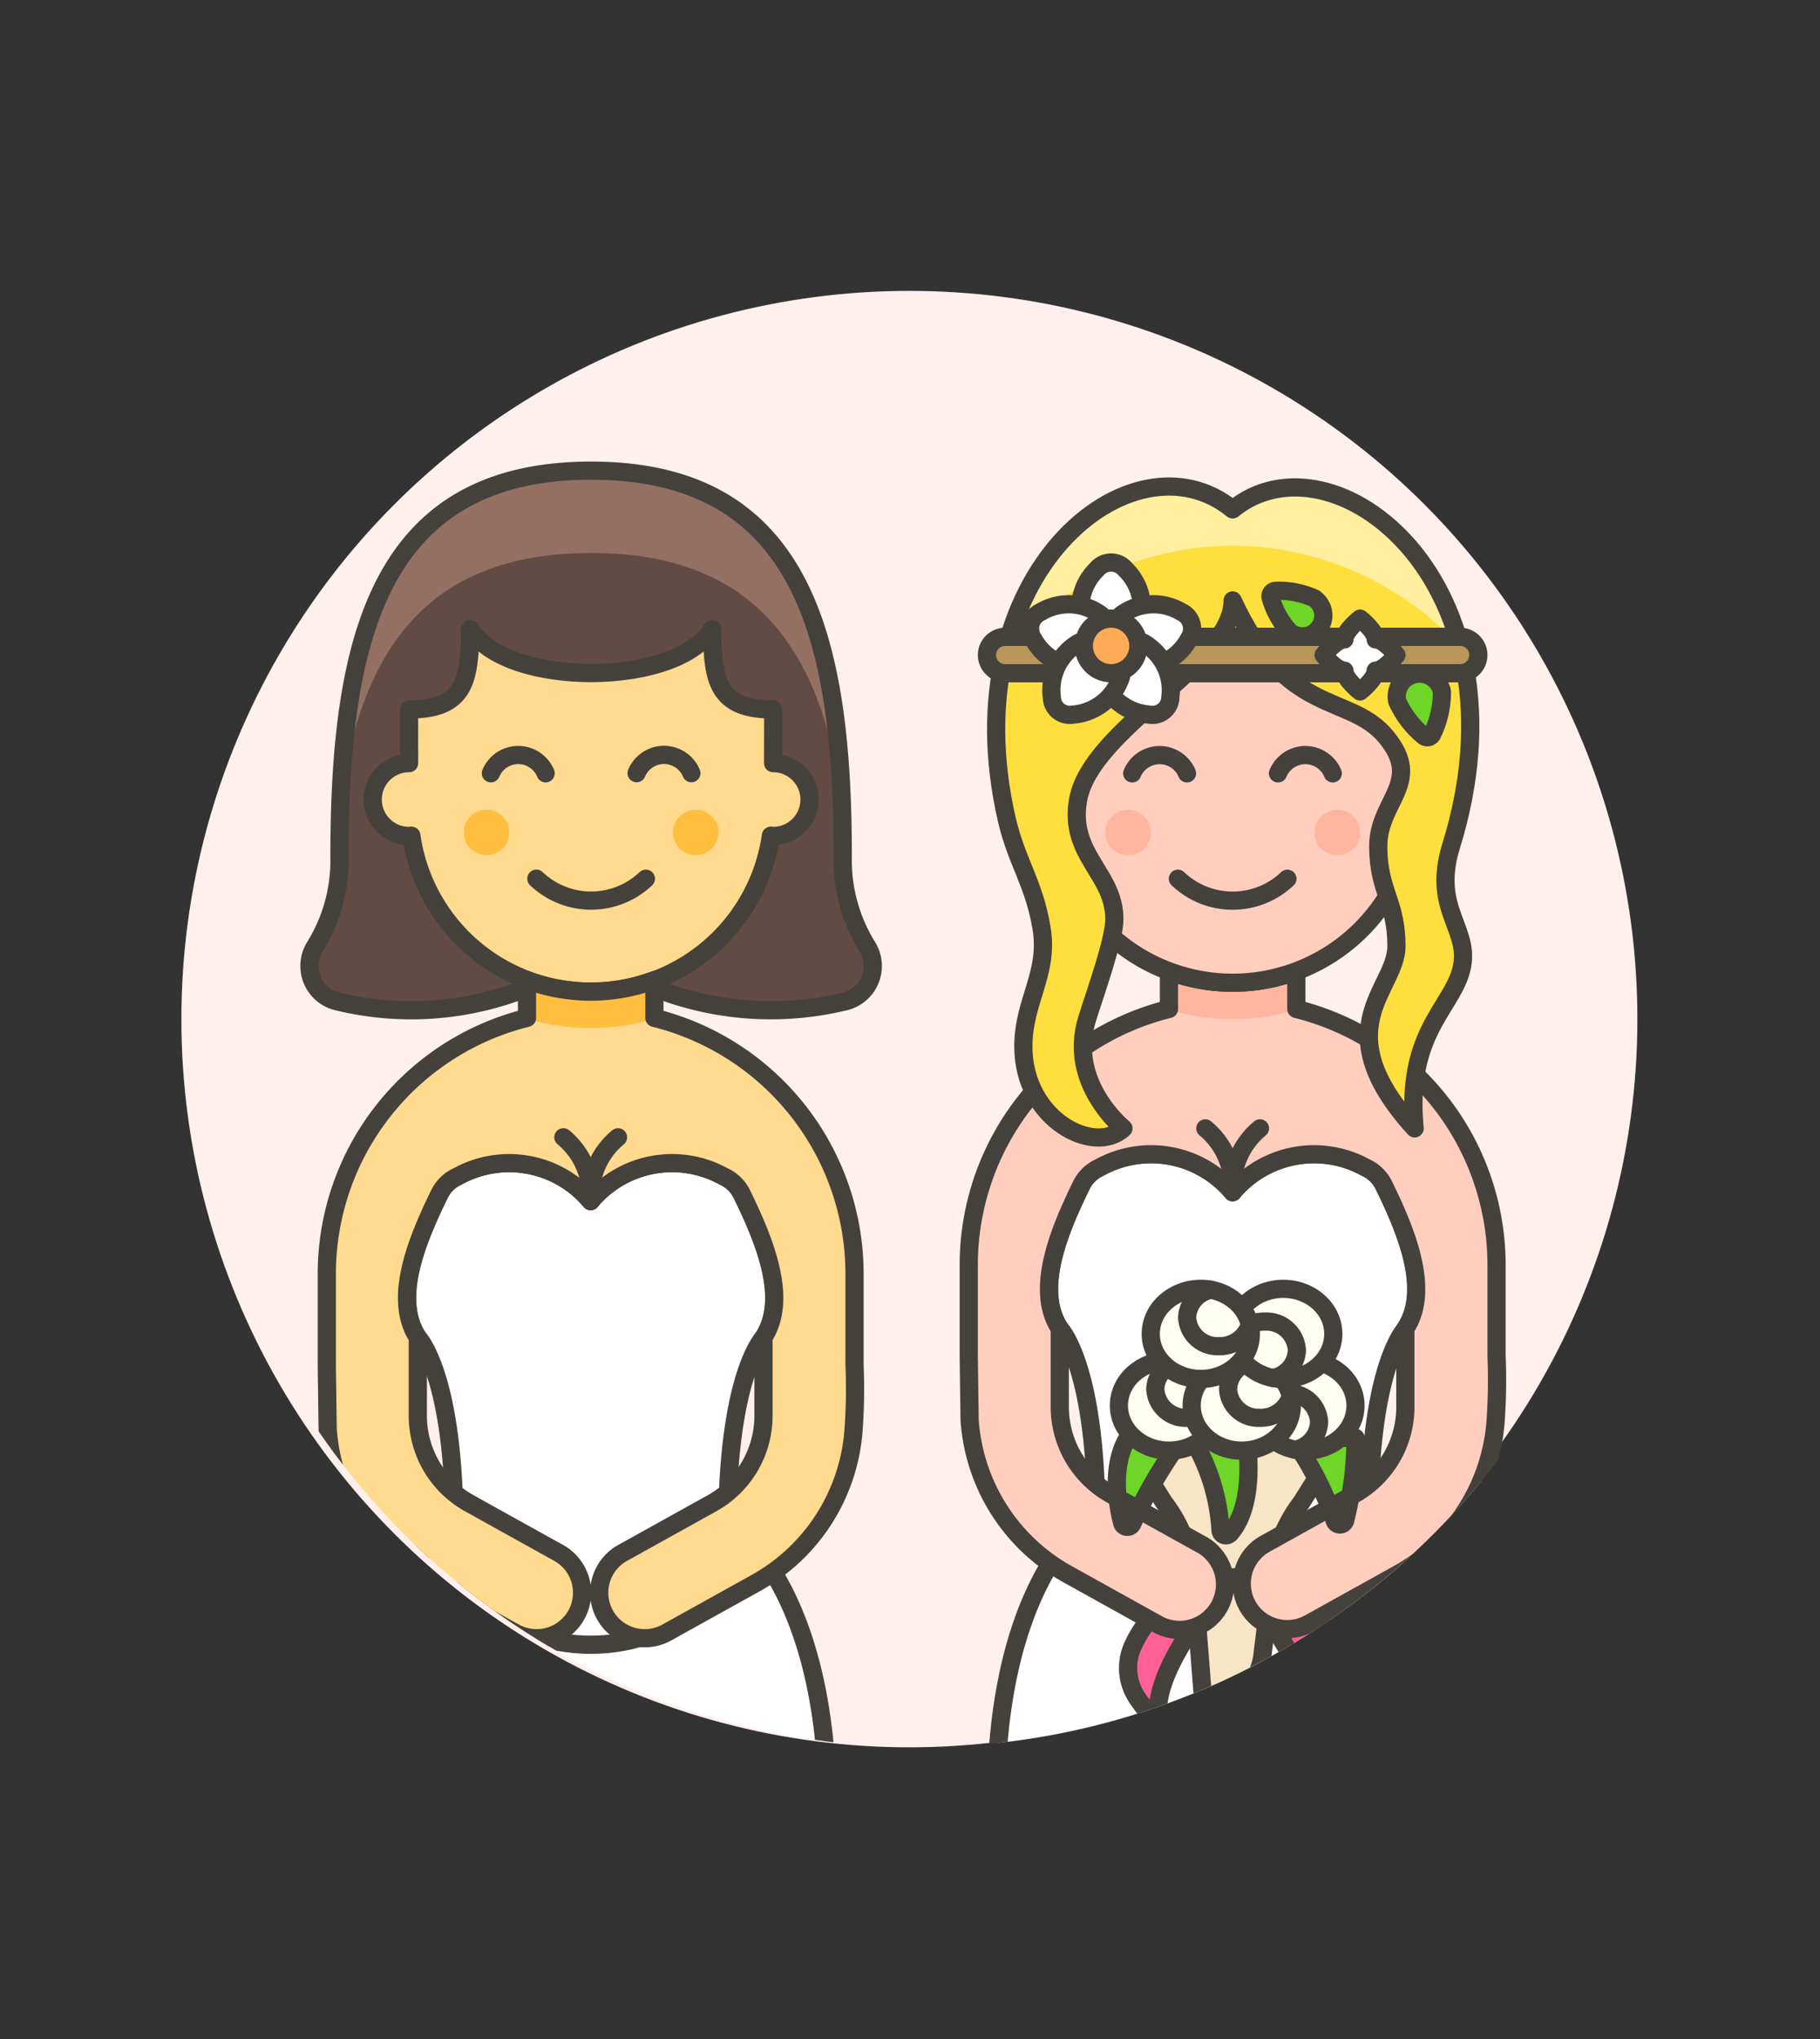 <svg id="Multicolor" xmlns="http://www.w3.org/2000/svg" xmlns:xlink="http://www.w3.org/1999/xlink" viewBox="0 0 100 112"><rect x="0" y="0" width="100" height="112" fill="#333333" stroke="none"/><defs><style>.cls-1,.cls-10{fill:none;}.cls-2{fill:#fff0ed;}.cls-3{clip-path:url(#clip-path);}.cls-4{fill:#fff;}.cls-10,.cls-12,.cls-15,.cls-16,.cls-19,.cls-4,.cls-5,.cls-6,.cls-7,.cls-9{stroke:#45413c;stroke-linecap:round;stroke-linejoin:round;}.cls-5{fill:#f7e5c6;}.cls-6{fill:#6dd627;}.cls-7{fill:#ff6196;}.cls-12,.cls-8{fill:#ffcebf;}.cls-9{fill:#fffef2;}.cls-11{fill:#ffb59e;}.cls-13{fill:#ffdf3d;}.cls-14{fill:#ffef9e;}.cls-15{fill:#b89558;}.cls-16{fill:#ffaa54;}.cls-17{fill:#614b44;}.cls-18{fill:#947063;}.cls-19,.cls-21{fill:#ffda8f;}.cls-20{fill:#ffbe3d;}</style><clipPath id="clip-path"><circle class="cls-1" cx="50.479" cy="55.977" r="40"/></clipPath></defs><title>12- wedding-lesbian-gowns-2</title><g id="Background"><g id="New_Symbol_93-8" data-name="New Symbol 93"><circle class="cls-2" cx="49.966" cy="55.978" r="40"/></g></g><g id="Scene"><g class="cls-3"><path class="cls-4" d="M75.044,64.132a5.853,5.853,0,0,0-7.316,1.349,5.853,5.853,0,0,0-7.316-1.349,2.043,2.043,0,0,0-.978.94c-1.282,2.613-2.583,5.8-1.2,7.907,0,0,2,2,2,10.5s15,8.5,15,0,2-10.5,2-10.5c1.382-2.109.081-5.294-1.2-7.907A2.039,2.039,0,0,0,75.044,64.132Z"/><path class="cls-4" d="M80.654,99.981a6.666,6.666,0,0,0,.074-1c0-12-5-15.5-5-15.5h-16s-5,3.5-5,15.5a7.9,7.9,0,0,0,.068,1Z"/><path class="cls-5" d="M71.919,78.981H63.537a1,1,0,0,0-.847,1.532l1.261,2.008a8,8,0,0,1,1.631,4.213l.6,7.6a.3.3,0,0,0,.511.189l1.81-1.81a3,3,0,0,0,.856-1.754l.52-4.223a8,8,0,0,1,1.631-4.213l1.261-2.008A1,1,0,0,0,71.919,78.981Z"/><path class="cls-6" d="M65.478,78.981a10.993,10.993,0,0,1,1.582,5.043.3.3,0,0,0,.511.222c1.518-1.687.907-5.265.907-5.265Z"/><path class="cls-7" d="M67.756,86.648s4.03,4.163,4.14,7.278a.3.3,0,0,0,.535.168c.214-.288.4-.541.551-.76a2.941,2.941,0,0,0,.316-2.852A6.409,6.409,0,0,0,67.756,86.648Z"/><path class="cls-7" d="M67.756,86.648s-4.03,4.163-4.139,7.278a.3.3,0,0,1-.535.168c-.215-.288-.4-.541-.552-.76a2.946,2.946,0,0,1-.316-2.852A6.409,6.409,0,0,1,67.756,86.648Z"/><path class="cls-8" d="M71.228,55.422V53.345a9.978,9.978,0,0,1-7,0v2.077a14.493,14.493,0,0,0-11,14.057v5c0,.085.047,3.5.047,3.5a10.492,10.492,0,0,0,5.354,8.474l4.885,2.714A2.5,2.5,0,1,0,65.942,84.8l-4.885-2.714A5.5,5.5,0,0,1,58.23,77.3l0-4.316h0v0c-1.382-2.109-.081-5.294,1.2-7.907a2.043,2.043,0,0,1,.978-.94,5.853,5.853,0,0,1,7.316,1.349,5.853,5.853,0,0,1,7.316-1.349,2.039,2.039,0,0,1,.978.94c1.282,2.613,2.583,5.8,1.2,7.907v0h0V77.3A5.5,5.5,0,0,1,74.4,82.082L69.514,84.8a2.5,2.5,0,0,0,2.428,4.371l4.885-2.714a10.492,10.492,0,0,0,5.354-8.474,31.851,31.851,0,0,0,.047-3.5v-5A14.493,14.493,0,0,0,71.228,55.422Z"/><path class="cls-4" d="M66.228,61.981a4.177,4.177,0,0,1,1.5,3.5"/><path class="cls-4" d="M69.228,61.981a4.177,4.177,0,0,0-1.5,3.5"/><path class="cls-6" d="M70.978,78.981a18.069,18.069,0,0,1,2.355,4.542.3.3,0,0,0,.571.016,18.587,18.587,0,0,0,.574-4.558Z"/><path class="cls-6" d="M61.978,78.981s-1.125,1.437-.329,4.647a.3.3,0,0,0,.569.06,26.035,26.035,0,0,1,2.76-4.707Z"/><ellipse class="cls-9" cx="64.228" cy="77.206" rx="2.75" ry="2.475"/><path class="cls-10" d="M66.922,76.7a1.728,1.728,0,0,1-1.694,1.178,1.67,1.67,0,0,1-1.75-1.575,1.615,1.615,0,0,1,1.313-1.525"/><ellipse class="cls-9" cx="71.728" cy="77.206" rx="2.75" ry="2.475"/><path class="cls-10" d="M69.034,77.709a1.728,1.728,0,0,1,1.694-1.178,1.669,1.669,0,0,1,1.75,1.575,1.617,1.617,0,0,1-1.313,1.526"/><ellipse class="cls-9" cx="68.228" cy="77.206" rx="2.75" ry="2.475"/><path class="cls-10" d="M70.922,76.7a1.728,1.728,0,0,1-1.694,1.178,1.67,1.67,0,0,1-1.75-1.575,1.615,1.615,0,0,1,1.313-1.525"/><ellipse class="cls-9" cx="70.508" cy="73.269" rx="2.75" ry="2.475"/><path class="cls-10" d="M67.814,73.771a1.729,1.729,0,0,1,1.694-1.177,1.669,1.669,0,0,1,1.75,1.575,1.616,1.616,0,0,1-1.312,1.525"/><ellipse class="cls-9" cx="65.978" cy="73.269" rx="2.75" ry="2.475"/><path class="cls-10" d="M68.672,72.766a1.73,1.73,0,0,1-1.694,1.178,1.67,1.67,0,0,1-1.75-1.575,1.617,1.617,0,0,1,1.313-1.526"/><path class="cls-11" d="M67.728,53.979a9.956,9.956,0,0,1-3.5-.634v2.12a12.173,12.173,0,0,0,7,0v-2.12A9.956,9.956,0,0,1,67.728,53.979Z"/><path class="cls-10" d="M71.228,55.422V53.345a9.978,9.978,0,0,1-7,0v2.077a14.493,14.493,0,0,0-11,14.057v5c0,.085.047,3.5.047,3.5a10.492,10.492,0,0,0,5.354,8.474l4.885,2.714A2.5,2.5,0,1,0,65.942,84.8l-4.885-2.714A5.5,5.5,0,0,1,58.23,77.3l0-4.316h0v0c-1.382-2.109-.081-5.294,1.2-7.907a2.043,2.043,0,0,1,.978-.94,5.853,5.853,0,0,1,7.316,1.349,5.853,5.853,0,0,1,7.316-1.349,2.039,2.039,0,0,1,.978.94c1.282,2.613,2.583,5.8,1.2,7.907v0h0V77.3A5.5,5.5,0,0,1,74.4,82.082L69.514,84.8a2.5,2.5,0,0,0,2.428,4.371l4.885-2.714a10.492,10.492,0,0,0,5.354-8.474,31.851,31.851,0,0,0,.047-3.5v-5A14.493,14.493,0,0,0,71.228,55.422Z"/><path class="cls-12" d="M77.728,41.48v-2.5a10,10,0,0,0-20,0v2.5a2,2,0,0,0,0,4c.042,0,.081-.01.123-.013a9.986,9.986,0,0,0,19.754,0c.042,0,.081.013.123.013a2,2,0,0,0,0-4Z"/><circle class="cls-11" cx="61.978" cy="45.73" r="1.25"/><circle class="cls-11" cx="73.478" cy="45.73" r="1.25"/><path class="cls-10" d="M64.72,48.269a4.362,4.362,0,0,0,6.016,0"/><path class="cls-10" d="M73.228,42.48a1.629,1.629,0,0,0-3.008,0"/><path class="cls-10" d="M65.22,42.48a1.63,1.63,0,0,0-3.009,0"/><path class="cls-13" d="M79.728,46.48c4.5-14.5-6.5-23-12-18.5-5.5-4.5-15.5,3.541-12.417,17,.543,2.37,1.5,3.5,1.917,6s-1,4-1,6.5c0,4.031,3.9,6,5.5,4.5,0,0-3.09-2.5-2-6,.473-1.519,1.5-4.338,1.5-5.5,0-2.5-2.5-3.5-2-6.5.663-3.977,8.5-7.5,8.5-11,3,6.5,6.423,5.062,8.436,7.5,2.064,2.5-.436,3.5-.436,6s1,3,1,5.5c0,2.363-4,4.5,1,10-.5-5,1.852-6.5,2.5-8.5C81.006,51.076,78.6,50.128,79.728,46.48Z"/><path class="cls-14" d="M67.728,29.98a16.9,16.9,0,0,1,12.515,5.59c-1.928-7.418-8.607-10.788-12.515-7.59-4.021-3.29-10.444.129-12.4,7.463A16.907,16.907,0,0,1,67.728,29.98Z"/><path class="cls-10" d="M79.728,46.48c4.5-14.5-6.5-23-12-18.5-5.5-4.5-15.5,3.541-12.417,17,.543,2.37,1.5,3.5,1.917,6s-1,4-1,6.5c0,4.031,3.9,6,5.5,4.5,0,0-3.09-2.5-2-6,.473-1.519,1.5-4.338,1.5-5.5,0-2.5-2.5-3.5-2-6.5.663-3.977,8.5-7.5,8.5-11,3,6.5,6.423,5.062,8.436,7.5,2.064,2.5-.436,3.5-.436,6s1,3,1,5.5c0,2.363-4,4.5,1,10-.5-5,1.852-6.5,2.5-8.5C81.006,51.076,78.6,50.128,79.728,46.48Z"/><path class="cls-15" d="M81.228,35.98a1,1,0,0,1-1,1h-25a1,1,0,0,1,0-2h25A1,1,0,0,1,81.228,35.98Z"/><path class="cls-4" d="M59.548,34.478a2.992,2.992,0,0,1,.721-3.211,1.009,1.009,0,0,1,1.56,0,2.99,2.99,0,0,1,.721,3.211C61.749,36.083,60.349,36.083,59.548,34.478Z"/><path class="cls-4" d="M61.617,33.767a2.989,2.989,0,0,1,3.287-.156,1.007,1.007,0,0,1,.413,1.5,2.988,2.988,0,0,1-2.9,1.547C60.653,36.315,60.282,34.964,61.617,33.767Z"/><path class="cls-4" d="M62.846,35.314a3.013,3.013,0,0,1,1.459,2.992.987.987,0,0,1-1.168.946A3.012,3.012,0,0,1,60.513,37.2C60.125,35.452,61.214,34.57,62.846,35.314Z"/><path class="cls-4" d="M60.481,33.767a2.989,2.989,0,0,0-3.287-.156,1.007,1.007,0,0,0-.413,1.5,2.988,2.988,0,0,0,2.9,1.547C61.445,36.315,61.816,34.964,60.481,33.767Z"/><path class="cls-4" d="M59.252,35.314a3.013,3.013,0,0,0-1.459,2.992.987.987,0,0,0,1.168.946A3.012,3.012,0,0,0,61.585,37.2C61.973,35.452,60.884,34.57,59.252,35.314Z"/><circle class="cls-16" cx="61.049" cy="35.48" r="1.5"/><path class="cls-6" d="M72.214,32.866a1.145,1.145,0,1,1-1.339,1.857,4.677,4.677,0,0,1-1.054-1.869.3.3,0,0,1,.286-.4A4.687,4.687,0,0,1,72.214,32.866Z"/><path class="cls-6" d="M76.769,38.514a1.256,1.256,0,0,1,2.454-.536,5.212,5.212,0,0,1-.524,2.337.3.3,0,0,1-.479.105A5.23,5.23,0,0,1,76.769,38.514Z"/><path class="cls-4" d="M75.585,35.123c0-.474-.857-1.143-.857-1.143s-.857.669-.857,1.143c-.474,0-1.143.857-1.143.857s.669.857,1.143.857c0,.473.857,1.143.857,1.143s.857-.67.857-1.143c.474,0,1.143-.857,1.143-.857S76.059,35.123,75.585,35.123Z"/><path class="cls-17" d="M47.665,52.023a9.013,9.013,0,0,1-1.359-4.978c0-12.036-2.212-21.192-13.827-21.192S18.652,35.009,18.652,47.045a9.013,9.013,0,0,1-1.359,4.978,2,2,0,0,0,1.319,3,17.1,17.1,0,0,0,10.344-.758V50.054h7v4.211a17.278,17.278,0,0,0,10.39.758,2,2,0,0,0,1.319-3Z"/><path class="cls-18" d="M32.479,30.375c9.087,0,12.6,5.429,13.766,13.466-.419-10.42-3.206-17.988-13.766-17.988S19.132,33.421,18.713,43.841C19.88,35.8,23.392,30.375,32.479,30.375Z"/><path class="cls-10" d="M47.665,52.023a9.013,9.013,0,0,1-1.359-4.978c0-12.036-2.212-21.192-13.827-21.192S18.652,35.009,18.652,47.045a9.013,9.013,0,0,1-1.359,4.978,2,2,0,0,0,1.319,3,17.1,17.1,0,0,0,10.344-.758V50.054h7v4.211a17.278,17.278,0,0,0,10.39.758,2,2,0,0,0,1.319-3Z"/><path class="cls-19" d="M42.479,41.918s.008-2.784,0-2.949c-3,0-3.348-1.486-3.348-4.407-1.2,1.8-4.245,2.407-6.652,2.407s-5.449-.6-6.652-2.407c0,2.921-.351,4.4-3.348,4.407-.008.165,0,2.949,0,2.949a2,2,0,1,0,0,4c.042,0,.081-.01.123-.013a9.978,9.978,0,0,0,19.755,0c.041,0,.08.013.122.013a2,2,0,0,0,0-4Z"/><circle class="cls-20" cx="26.729" cy="45.726" r="1.25"/><circle class="cls-20" cx="38.229" cy="45.726" r="1.25"/><path class="cls-10" d="M29.471,48.266a4.362,4.362,0,0,0,6.016,0"/><path class="cls-10" d="M29.979,42.476a1.629,1.629,0,0,0-3.008,0"/><path class="cls-10" d="M37.987,42.469a1.629,1.629,0,0,0-3.008,0"/><path class="cls-4" d="M45.4,100.481a6.8,6.8,0,0,0,.074-1c0-12-5-15.5-5-15.5h-16s-5,3.5-5,15.5a7.9,7.9,0,0,0,.068,1Z"/><path class="cls-4" d="M39.772,64.622a5.852,5.852,0,0,0-7.316,1.349,5.854,5.854,0,0,0-7.317-1.349,2.039,2.039,0,0,0-.977.939c-1.283,2.613-2.584,5.8-1.2,7.907,0,0,2,2,2,10.5s15,8.5,15,0,1.995-10.5,1.995-10.5c1.382-2.108.081-5.294-1.2-7.907A2.039,2.039,0,0,0,39.772,64.622Z"/><path class="cls-21" d="M35.956,55.911V53.835a9.993,9.993,0,0,1-7,0v2.076a14.493,14.493,0,0,0-11,14.057v5c0,.084.047,3.5.047,3.5a10.489,10.489,0,0,0,5.354,8.475l4.885,2.713a2.5,2.5,0,1,0,2.427-4.371l-4.884-2.713a5.5,5.5,0,0,1-2.828-4.785V73.471h0v0c-1.382-2.108-.081-5.294,1.2-7.907a2.039,2.039,0,0,1,.977-.939,5.854,5.854,0,0,1,7.317,1.349,5.852,5.852,0,0,1,7.316-1.349,2.039,2.039,0,0,1,.977.939c1.283,2.613,2.584,5.8,1.2,7.907v0h.006l0,4.313a5.5,5.5,0,0,1-2.828,4.788l-4.884,2.713a2.5,2.5,0,1,0,2.427,4.371l4.885-2.713a10.489,10.489,0,0,0,5.354-8.475,31.314,31.314,0,0,0,.048-3.5v-5A14.493,14.493,0,0,0,35.956,55.911Z"/><path class="cls-4" d="M30.956,62.471a4.177,4.177,0,0,1,1.5,3.5"/><path class="cls-4" d="M33.956,62.471a4.177,4.177,0,0,0-1.5,3.5"/><path class="cls-20" d="M32.456,54.468a9.947,9.947,0,0,1-3.5-.633v2.119a12.173,12.173,0,0,0,7,0V53.835A9.955,9.955,0,0,1,32.456,54.468Z"/><path class="cls-10" d="M35.956,55.911V53.835a9.993,9.993,0,0,1-7,0v2.076a14.493,14.493,0,0,0-11,14.057v5c0,.084.047,3.5.047,3.5a10.489,10.489,0,0,0,5.354,8.475l4.885,2.713a2.5,2.5,0,1,0,2.427-4.371l-4.884-2.713a5.5,5.5,0,0,1-2.828-4.785V73.471h0v0c-1.382-2.108-.081-5.294,1.2-7.907a2.039,2.039,0,0,1,.977-.939,5.854,5.854,0,0,1,7.317,1.349,5.852,5.852,0,0,1,7.316-1.349,2.039,2.039,0,0,1,.977.939c1.283,2.613,2.584,5.8,1.2,7.907v0h.006l0,4.313a5.5,5.5,0,0,1-2.828,4.788l-4.884,2.713a2.5,2.5,0,1,0,2.427,4.371l4.885-2.713a10.489,10.489,0,0,0,5.354-8.475,31.314,31.314,0,0,0,.048-3.5v-5A14.493,14.493,0,0,0,35.956,55.911Z"/></g></g></svg>